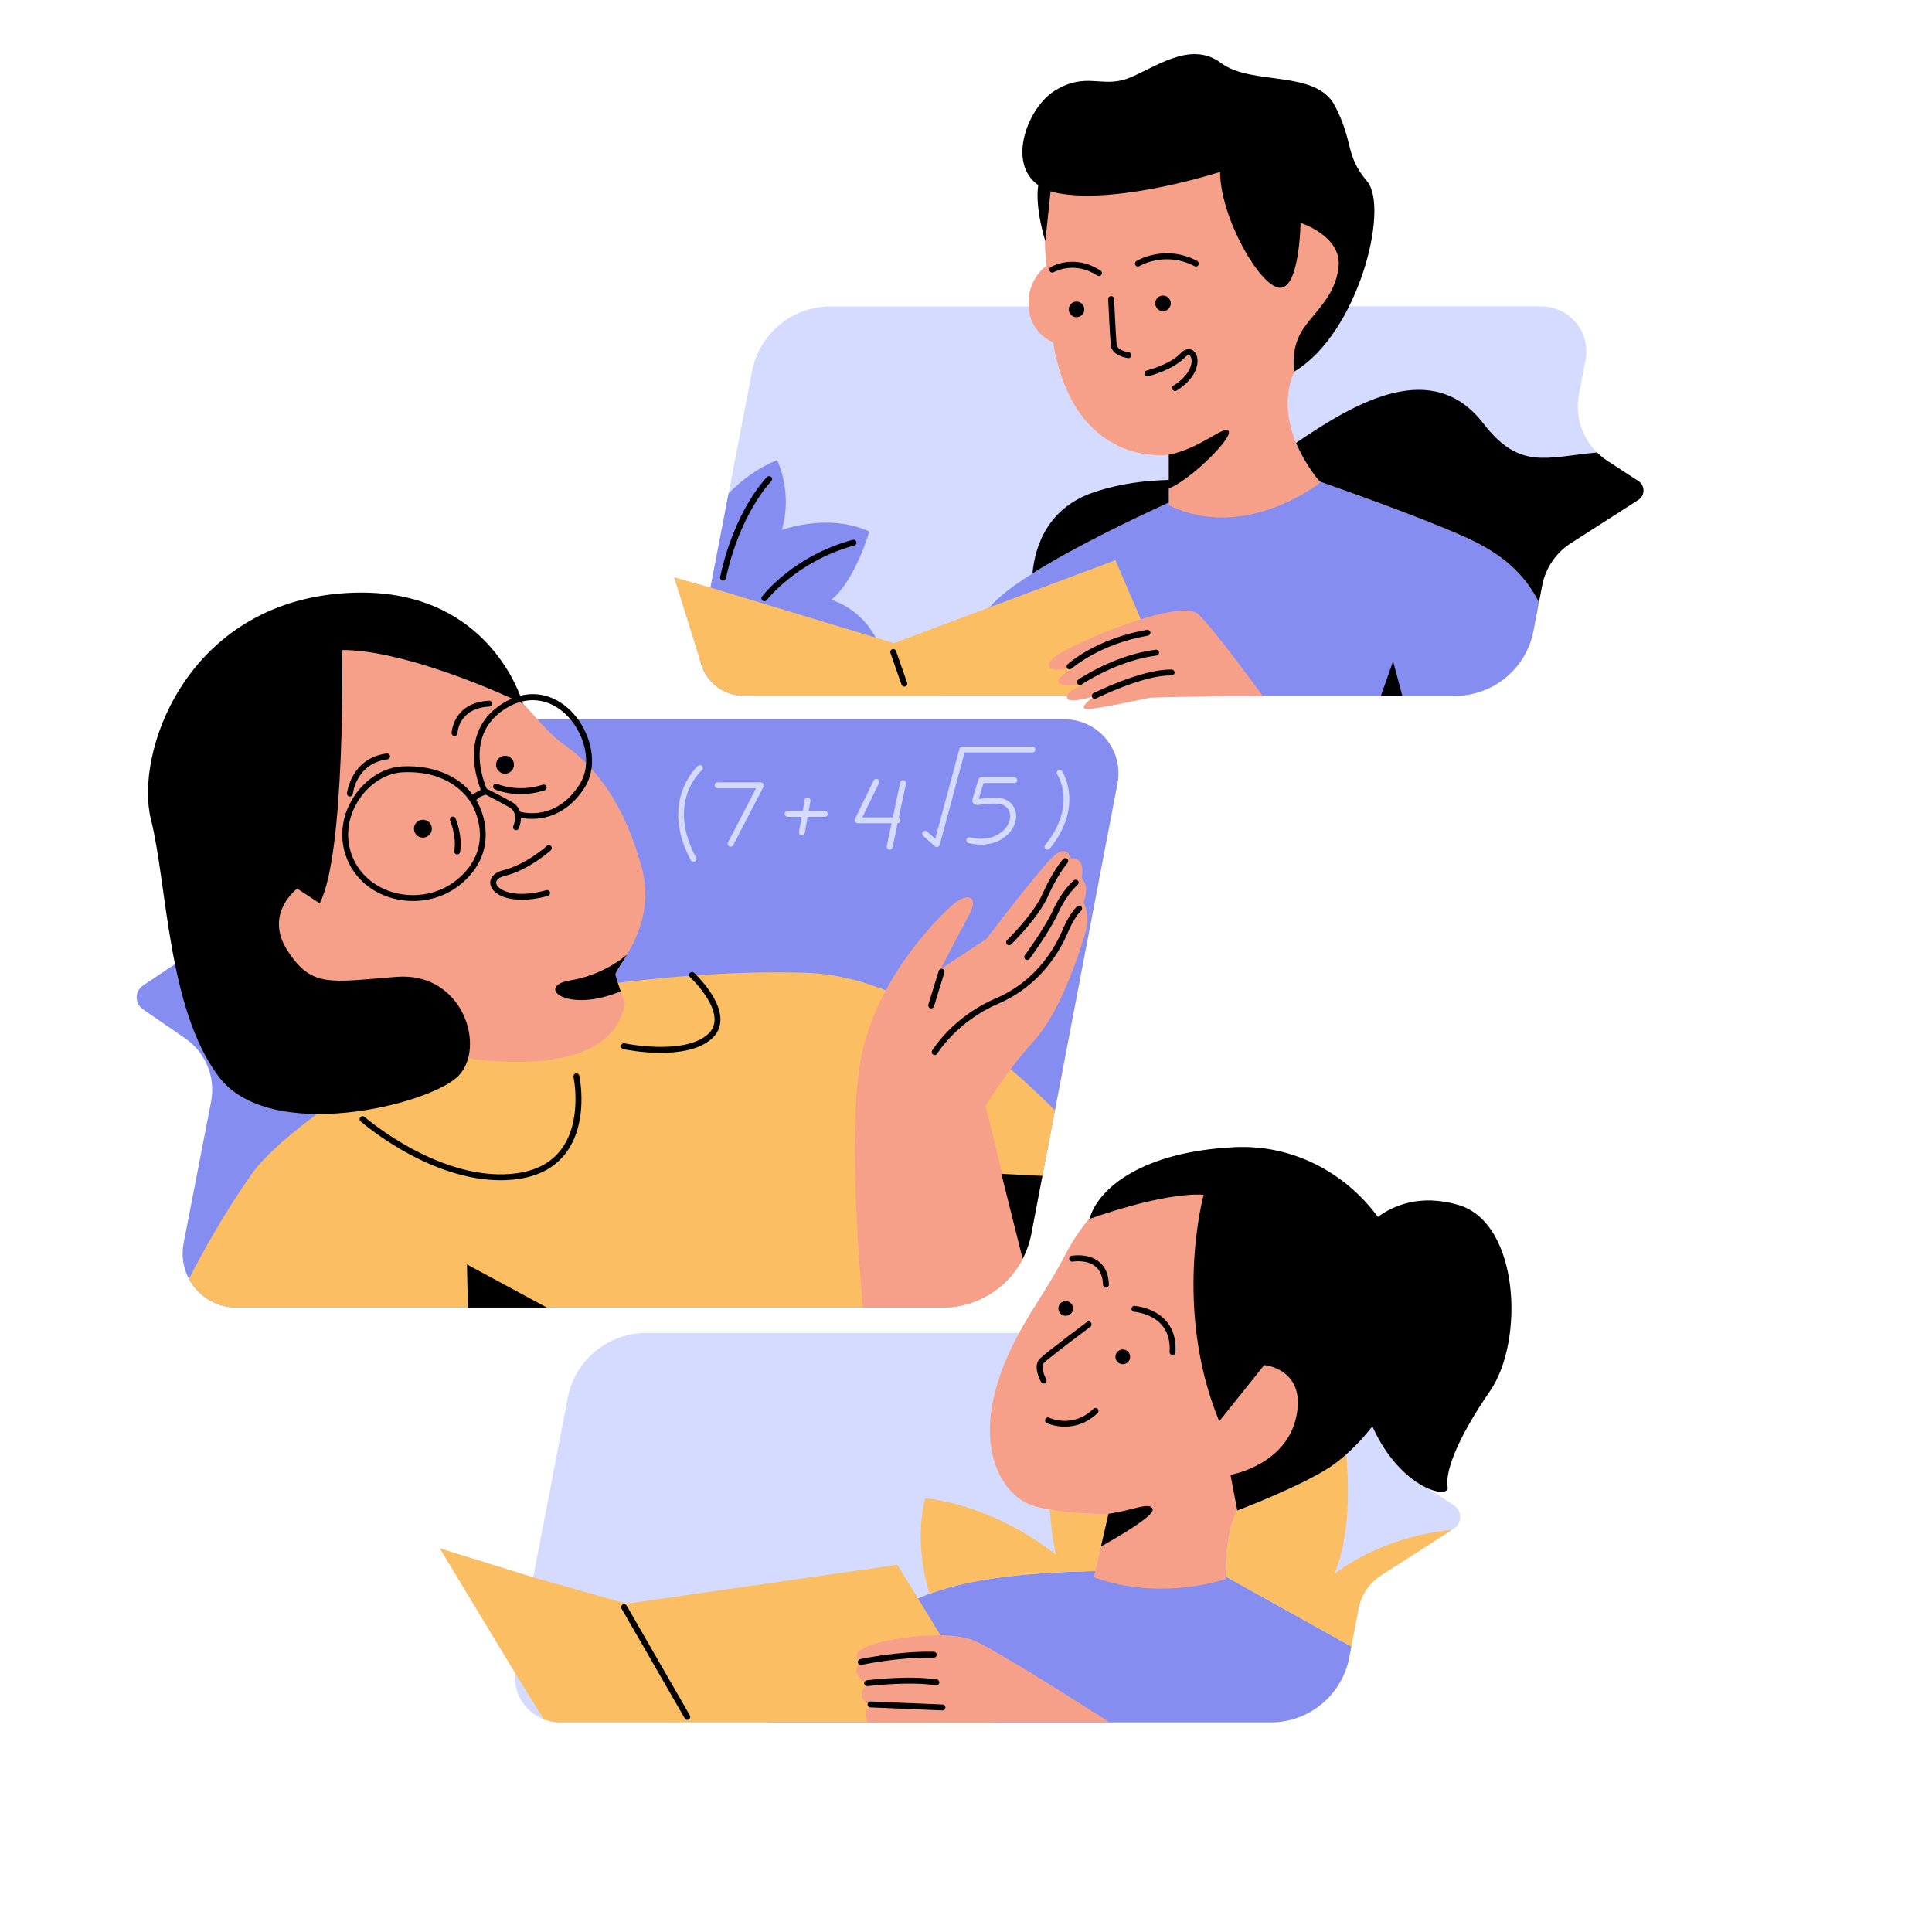 <svg xmlns="http://www.w3.org/2000/svg" xmlns:xlink="http://www.w3.org/1999/xlink" width="500" zoomAndPan="magnify" viewBox="0 0 375 375" height="500" preserveAspectRatio="xMidYMid meet" version="1.0"><defs><clipPath id="1f816eb0f9"><path d="M 26.129 10 L 319 10 L 319 334.469 L 26.129 334.469 Z M 26.129 10 " clip-rule="nonzero"/></clipPath><clipPath id="89fe1c5db3"><path d="M 26.129 89 L 299 89 L 299 334.469 L 26.129 334.469 Z M 26.129 89 " clip-rule="nonzero"/></clipPath><clipPath id="ca60d2021d"><path d="M 36 108 L 282 108 L 282 334.469 L 36 334.469 Z M 36 108 " clip-rule="nonzero"/></clipPath><clipPath id="8554b5145f"><path d="M 34 16 L 264 16 L 264 334.469 L 34 334.469 Z M 34 16 " clip-rule="nonzero"/></clipPath></defs><rect x="-37.5" width="450" fill="#ffffff" y="-37.5" height="450" fill-opacity="1"/><rect x="-37.5" width="450" fill="#ffffff" y="-37.5" height="450" fill-opacity="1"/><g clip-path="url(#1f816eb0f9)"><path fill="#d4dbfe" d="M 40.234 252.094 C 40.301 252.137 40.367 252.184 40.434 252.223 C 40.699 252.391 40.969 252.535 41.246 252.672 C 41.332 252.715 41.418 252.758 41.504 252.797 C 41.793 252.938 42.09 253.062 42.395 253.168 C 42.449 253.188 42.508 253.203 42.566 253.223 C 42.852 253.32 43.141 253.398 43.434 253.473 C 43.496 253.484 43.562 253.504 43.629 253.52 C 43.961 253.59 44.297 253.652 44.641 253.691 C 44.715 253.695 44.793 253.703 44.863 253.715 C 45.223 253.758 45.586 253.777 45.953 253.777 L 182.945 253.777 C 183.426 253.777 183.895 253.75 184.371 253.711 C 184.523 253.695 184.668 253.676 184.82 253.664 C 185.145 253.629 185.461 253.59 185.777 253.539 C 185.949 253.512 186.113 253.48 186.277 253.445 C 186.582 253.387 186.887 253.32 187.184 253.242 C 187.344 253.203 187.496 253.168 187.652 253.121 C 188.055 253.012 188.457 252.883 188.848 252.746 C 189.008 252.688 189.164 252.621 189.324 252.562 C 189.602 252.457 189.879 252.344 190.148 252.219 C 190.355 252.125 190.547 252.027 190.742 251.926 C 190.941 251.828 191.133 251.73 191.324 251.625 C 191.543 251.504 191.754 251.387 191.961 251.262 C 192.117 251.168 192.27 251.07 192.422 250.969 C 192.652 250.824 192.879 250.68 193.094 250.52 C 193.094 250.52 193.094 250.52 193.102 250.52 C 193.695 250.098 194.266 249.629 194.801 249.137 C 194.844 249.09 194.898 249.051 194.945 249.004 C 195.188 248.773 195.422 248.535 195.652 248.289 C 195.711 248.23 195.77 248.164 195.824 248.105 C 196.062 247.848 196.285 247.59 196.504 247.32 C 196.523 247.293 196.543 247.266 196.562 247.238 C 197.449 246.145 198.207 244.941 198.809 243.648 C 199.047 243.133 199.258 242.605 199.449 242.062 C 199.535 241.828 199.613 241.59 199.688 241.352 C 199.738 241.188 199.785 241.016 199.832 240.844 C 199.949 240.414 200.055 239.977 200.141 239.527 L 202.301 228.227 L 204.734 215.504 L 216.867 152.051 C 218.102 145.586 213.148 139.598 206.562 139.598 L 112.176 139.598 C 111.871 139.176 111.547 138.773 111.211 138.41 C 108.316 135.273 104.633 134.098 100.965 135.031 C 98.93 129.77 90.406 112.828 65.395 115.246 C 35.844 118.098 26.109 146.293 29.297 159.047 C 31.086 166.195 31.875 176.82 33.961 187.109 L 27.746 191.285 C 26.129 192.371 26.113 194.75 27.719 195.852 L 35.934 201.504 C 39.918 204.234 41.895 209.074 40.977 213.816 L 35.645 241.285 C 35.164 243.762 35.598 246.164 36.676 248.191 C 36.801 248.422 36.934 248.652 37.078 248.879 C 37.156 249.004 37.238 249.121 37.324 249.242 C 37.441 249.414 37.566 249.582 37.699 249.75 C 37.805 249.887 37.918 250.02 38.035 250.152 C 38.168 250.309 38.312 250.461 38.453 250.605 C 38.543 250.699 38.629 250.793 38.723 250.879 C 38.926 251.074 39.141 251.262 39.363 251.438 C 39.449 251.512 39.543 251.578 39.629 251.645 C 39.824 251.816 40.031 251.953 40.234 252.094 Z M 110.371 139.203 C 110.496 139.336 110.609 139.48 110.727 139.617 L 104.309 139.617 C 103.41 138.633 102.473 137.578 101.473 136.496 C 101.453 136.422 101.414 136.305 101.363 136.141 C 104.578 135.375 107.82 136.43 110.371 139.203 Z M 289.199 269.988 C 282.484 279.723 280.469 285.934 280.973 288.621 C 281.168 289.691 279.559 289.926 277.215 288.918 L 282.18 292.152 C 283.836 293.227 283.832 295.656 282.168 296.727 L 268.027 305.805 C 265.781 307.242 264.223 309.547 263.711 312.168 L 262.285 319.59 L 261.875 321.727 C 260.469 329.031 254.078 334.305 246.641 334.305 L 108.688 334.305 C 108.375 334.305 108.074 334.285 107.773 334.25 C 107.637 334.238 107.496 334.211 107.359 334.191 C 107.215 334.172 107.074 334.145 106.93 334.121 C 106.746 334.078 106.566 334.039 106.387 333.988 C 106.309 333.969 106.234 333.941 106.156 333.922 C 105.945 333.855 105.742 333.789 105.535 333.715 C 101.957 332.344 99.578 328.699 99.977 324.707 L 85.367 300.535 L 103.496 306.16 L 110.207 271.305 C 111.613 264.004 118.008 258.727 125.441 258.727 L 197.805 258.727 C 200.57 253.684 203.801 249.266 206.594 243.859 C 207.852 241.438 209.461 238.855 211.496 236.453 C 213.277 230.445 222.004 223.508 239.652 222.676 C 251.047 222.141 261.191 227.727 267.418 236.215 C 270.191 234.16 275.488 231.625 283.129 233.918 C 294.914 237.438 295.918 260.258 289.199 269.988 Z M 317.992 97.035 L 304.879 105.445 C 301.988 107.301 299.98 110.266 299.332 113.641 L 297.629 122.48 C 296.223 129.781 289.828 135.055 282.391 135.055 L 245.086 135.055 C 245.168 135.168 245.215 135.227 245.215 135.227 C 244.789 134.805 223.219 135.395 223.219 135.395 C 223.219 135.395 211.801 137.906 210.625 137.57 C 209.738 137.32 211.227 136.027 212.02 135.398 C 211.996 135.375 211.973 135.348 211.957 135.312 C 211.945 135.289 211.945 135.254 211.934 135.223 C 210.629 135.609 207.359 136.461 207.098 135.395 C 207.07 135.281 207.082 135.168 207.109 135.051 L 144.438 135.051 C 144.133 135.051 143.832 135.031 143.539 134.996 C 143.461 134.988 143.387 134.977 143.309 134.969 C 143.031 134.938 142.762 134.891 142.496 134.832 C 142.477 134.824 142.457 134.824 142.438 134.82 C 142.164 134.754 141.895 134.672 141.633 134.586 C 141.547 134.562 141.465 134.527 141.379 134.5 C 141.168 134.422 140.965 134.336 140.758 134.246 C 140.688 134.211 140.605 134.18 140.535 134.137 C 140.328 134.031 140.125 133.922 139.934 133.801 C 139.836 133.742 139.734 133.676 139.637 133.617 C 139.504 133.531 139.371 133.438 139.246 133.34 C 139.09 133.223 138.938 133.102 138.789 132.977 C 138.684 132.883 138.574 132.793 138.473 132.699 C 138.363 132.594 138.258 132.488 138.148 132.375 C 138.086 132.305 138.02 132.238 137.953 132.164 C 137.742 131.926 137.543 131.684 137.352 131.426 C 137.324 131.387 137.297 131.352 137.273 131.312 C 137.168 131.16 137.066 131.008 136.977 130.852 C 136.941 130.805 136.914 130.75 136.891 130.699 C 136.699 130.367 136.52 130.027 136.375 129.676 C 136.375 129.676 136.375 129.676 136.375 129.668 C 136.188 129.219 136.035 128.758 135.926 128.277 L 130.879 112.074 L 137.895 114.043 L 145.977 72.055 C 147.383 64.754 153.777 59.48 161.215 59.48 L 199.652 59.48 C 199.336 54.105 203.133 51.57 203.133 51.57 C 203.133 51.57 202.855 49.562 202.824 46.531 C 202.449 45.305 200.922 39.945 201.523 35.93 C 195.312 31.547 199.602 20.738 204.754 17.59 C 210.797 13.902 213.82 17.09 218.855 15.242 C 223.895 13.391 230.941 7.688 236.984 12.219 C 243.027 16.746 255.449 13.391 259.141 20.609 C 262.836 27.824 260.992 30.008 265.359 35.211 C 268.172 38.566 266.625 49.879 261.852 59.473 L 299.16 59.473 C 304.656 59.473 308.789 64.477 307.754 69.875 L 306.473 76.539 C 305.668 80.711 307.039 84.93 309.984 87.84 C 310.258 88.109 310.547 88.367 310.844 88.613 C 310.891 88.652 310.93 88.684 310.977 88.727 C 311.285 88.977 311.609 89.215 311.945 89.43 L 317.996 93.371 C 319.332 94.23 319.324 96.184 317.992 97.035 Z M 317.992 97.035 " fill-opacity="1" fill-rule="nonzero"/></g><g clip-path="url(#89fe1c5db3)"><path fill="#858ef0" d="M 298.703 116.906 L 297.629 122.488 C 296.223 129.789 289.828 135.062 282.391 135.062 L 182.5 135.062 C 184.16 130.965 187.527 123.516 192.105 117.859 C 198.75 109.633 231.652 95.406 231.652 95.406 L 248.105 90.66 C 248.105 90.66 276.895 100.465 286.387 105.211 C 292.363 108.195 296.203 111.938 298.703 116.906 Z M 214.527 304.895 C 196.18 305.211 180.988 306.789 171.816 314.062 C 164.793 319.629 153.699 329.828 148.875 334.305 L 246.645 334.305 C 254.082 334.305 260.477 329.031 261.883 321.727 L 262.293 319.59 L 234.777 304.258 C 234.777 304.258 232.875 304.578 214.527 304.895 Z M 144.438 135.062 L 146.203 135.062 C 161.539 133.609 170.902 125.703 170.902 125.703 C 167.82 117.984 161.332 116.445 161.332 116.445 C 165.961 112.742 168.742 103.176 168.742 103.176 C 160.719 99.473 151.762 102.867 151.762 102.867 C 153.922 95.457 150.84 89.285 150.84 89.285 C 147.113 90.816 144.004 93.129 141.414 95.762 L 135.852 124.66 C 134.809 130.059 138.941 135.062 144.438 135.062 Z M 182.938 253.789 L 45.949 253.789 C 39.355 253.789 34.398 247.781 35.652 241.312 L 40.98 213.84 C 41.898 209.102 39.926 204.27 35.941 201.531 L 27.727 195.879 C 26.121 194.777 26.133 192.391 27.754 191.309 L 43.801 180.535 C 46.484 178.734 48.34 175.941 48.953 172.773 L 52.633 153.82 C 54.23 145.578 61.449 139.625 69.844 139.625 L 206.594 139.625 C 213.18 139.625 218.133 145.613 216.898 152.074 L 200.164 239.551 C 198.582 247.812 191.352 253.789 182.938 253.789 Z M 197.434 151.43 C 197.434 151.113 197.176 150.855 196.859 150.855 L 190.48 150.855 C 190.23 150.855 190.012 151.012 189.938 151.25 C 189.906 151.355 189.094 153.879 188.754 155.141 C 188.648 155.527 188.809 155.785 188.914 155.906 C 189.289 156.332 189.945 156.254 191.039 156.121 C 192.633 155.926 194.82 155.66 195.711 157.098 C 196.312 158.078 196.168 159.398 195.336 160.547 C 194.238 162.062 191.809 163.383 188.273 162.531 C 187.969 162.461 187.66 162.645 187.586 162.957 C 187.516 163.266 187.699 163.57 188.008 163.641 C 188.867 163.848 189.676 163.938 190.422 163.938 C 193.227 163.938 195.227 162.645 196.266 161.211 C 197.375 159.68 197.539 157.871 196.688 156.492 C 195.414 154.434 192.699 154.762 190.91 154.98 C 190.605 155.02 190.234 155.066 189.973 155.074 C 190.25 154.102 190.699 152.676 190.914 151.988 L 196.879 151.988 C 197.176 152.004 197.434 151.746 197.434 151.43 Z M 202.969 164.797 C 203.074 164.883 203.199 164.922 203.324 164.922 C 203.492 164.922 203.656 164.852 203.773 164.711 C 210.512 156.34 206.199 149.75 206.152 149.688 C 205.973 149.422 205.625 149.355 205.359 149.535 C 205.098 149.711 205.031 150.062 205.203 150.324 C 205.359 150.562 209.066 156.309 202.883 164 C 202.68 164.234 202.719 164.598 202.969 164.797 Z M 136.281 148.703 C 136.078 148.465 135.715 148.438 135.477 148.648 C 135.395 148.715 127.898 155.461 134.09 166.969 C 134.195 167.16 134.387 167.273 134.59 167.273 C 134.684 167.273 134.773 167.254 134.859 167.207 C 135.137 167.055 135.246 166.711 135.094 166.434 C 129.348 155.746 135.945 149.766 136.223 149.516 C 136.465 149.305 136.492 148.941 136.281 148.703 Z M 148.176 152.141 C 148.07 151.969 147.887 151.863 147.688 151.863 L 139.293 151.863 C 138.977 151.863 138.719 152.121 138.719 152.438 C 138.719 152.754 138.977 153.012 139.293 153.012 L 146.75 153.012 L 141.309 163.504 C 141.16 163.781 141.273 164.129 141.551 164.277 C 141.637 164.32 141.723 164.34 141.816 164.34 C 142.02 164.34 142.227 164.23 142.324 164.031 L 148.203 152.703 C 148.289 152.523 148.281 152.305 148.176 152.141 Z M 160.68 157.973 C 160.68 157.652 160.422 157.398 160.105 157.398 L 156.969 157.398 L 157.305 155.469 C 157.355 155.16 157.152 154.863 156.84 154.809 C 156.531 154.758 156.234 154.961 156.18 155.27 L 155.805 157.398 L 152.879 157.398 C 152.562 157.398 152.305 157.652 152.305 157.973 C 152.305 158.289 152.562 158.547 152.879 158.547 L 155.602 158.547 L 155.086 161.484 C 155.031 161.793 155.238 162.09 155.547 162.145 C 155.582 162.148 155.613 162.148 155.645 162.148 C 155.918 162.148 156.16 161.953 156.207 161.676 L 156.754 158.539 L 160.09 158.539 C 160.422 158.547 160.68 158.289 160.68 157.973 Z M 175.402 151.453 C 175.098 151.391 174.785 151.586 174.727 151.898 L 173.301 158.656 L 167.383 158.656 L 170.594 152.008 C 170.73 151.727 170.613 151.383 170.328 151.242 C 170.043 151.105 169.699 151.223 169.562 151.508 L 165.949 158.973 C 165.863 159.152 165.879 159.355 165.984 159.527 C 166.09 159.695 166.273 159.801 166.465 159.801 L 173.051 159.801 L 172.117 164.23 C 172.051 164.539 172.25 164.844 172.562 164.91 C 172.602 164.914 172.641 164.922 172.68 164.922 C 172.945 164.922 173.184 164.738 173.242 164.469 L 174.227 159.793 C 174.523 159.773 174.762 159.527 174.762 159.227 C 174.762 159.008 174.629 158.816 174.449 158.723 L 175.844 152.129 C 175.91 151.824 175.711 151.52 175.402 151.453 Z M 182.391 164 L 187.23 146.047 L 200.395 146.047 C 200.711 146.047 200.969 145.789 200.969 145.473 C 200.969 145.156 200.711 144.898 200.395 144.898 L 186.793 144.898 C 186.535 144.898 186.312 145.07 186.238 145.32 L 181.531 162.805 L 179.953 161.402 C 179.715 161.191 179.355 161.211 179.145 161.449 C 178.934 161.688 178.953 162.043 179.191 162.254 L 181.457 164.27 C 181.562 164.363 181.703 164.414 181.836 164.414 C 181.887 164.414 181.945 164.406 182 164.387 C 182.191 164.336 182.336 164.191 182.391 164 Z M 182.391 164 " fill-opacity="1" fill-rule="nonzero"/></g><g clip-path="url(#ca60d2021d)"><path fill="#fbbe63" d="M 174.191 303.727 L 192.902 334.305 L 108.688 334.305 C 107.57 334.305 106.52 334.086 105.543 333.715 L 99.98 324.707 L 85.371 300.535 L 103.5 306.16 L 121.637 311.277 Z M 200.164 239.551 L 204.758 215.523 C 194.621 205.246 175.98 189.461 156.629 188.82 C 127.84 187.871 96.195 194.512 96.195 194.512 C 96.195 194.512 57.598 215.387 48.734 228.035 C 43.371 235.699 39.164 243.352 36.688 248.203 C 38.434 251.484 41.879 253.781 45.953 253.781 L 182.945 253.781 C 191.352 253.789 198.582 247.812 200.164 239.551 Z M 173.523 124.828 L 137.895 114.043 L 130.879 112.074 L 135.926 128.289 L 136.375 129.684 C 137.68 132.797 140.754 135.062 144.445 135.062 L 227.824 135.062 L 216.504 108.723 Z M 203.77 292.996 C 204.105 298.207 204.918 301.711 204.918 301.711 C 191.992 291.645 179.57 290.805 179.57 290.805 C 177.785 298.141 179.145 305.152 180.422 309.375 C 188.922 306.207 199.957 305.219 212.598 304.934 L 213.695 300.172 L 215.16 293.828 C 215.16 293.82 209.859 294.074 203.77 292.996 Z M 258.984 305.566 C 262.023 298.273 261.883 288.719 261.297 282.289 C 260.141 283.312 259.055 284.152 258.145 284.758 C 252.605 288.449 240.152 293.188 240.152 293.188 C 237.969 297.016 237.906 304.152 237.93 306.016 L 262.285 319.59 L 263.711 312.168 C 264.215 309.547 265.773 307.25 268.027 305.805 L 281.816 296.953 C 267.41 298.352 258.984 305.566 258.984 305.566 Z M 258.984 305.566 " fill-opacity="1" fill-rule="nonzero"/></g><g clip-path="url(#8554b5145f)"><path fill="#f7a089" d="M 199.652 59.48 C 199.336 54.105 203.133 51.57 203.133 51.57 C 203.133 51.57 199.969 28.801 213.578 20.574 C 227.184 12.348 251.871 15.73 259.148 31.855 C 266.426 47.984 255.973 61.375 251.23 72.129 C 246.48 82.883 256.289 93.637 256.289 93.637 C 256.289 93.637 241.73 105.336 226.863 98.066 L 226.863 88.262 C 226.863 88.262 208.516 91.109 204.402 66.445 C 204.402 66.43 199.969 64.852 199.652 59.48 Z M 168.652 319.438 C 164.535 321.02 167.066 322.598 167.066 322.598 C 167.066 322.598 164.535 324.812 168.332 326.711 C 168.332 326.711 165.488 329.559 168.969 330.824 C 168.969 330.824 167.246 332.344 168.441 334.305 L 215.398 334.305 C 209.711 330.672 193.371 320.309 189.219 318.492 C 184.152 316.273 172.758 317.859 168.652 319.438 Z M 239.836 227.41 C 221.172 223.297 211.363 234.684 206.613 243.852 C 201.867 253.023 195.855 259.348 193.008 270.734 C 190.164 282.125 194.594 290.977 201.551 292.555 C 208.512 294.141 215.156 293.82 215.156 293.82 L 212.309 306.152 C 225.598 310.902 237.934 306.473 237.934 306.473 C 237.934 306.473 237.617 297.617 240.148 293.188 C 242.676 288.758 257.234 284.336 262.293 267.574 C 267.367 250.812 258.5 231.52 239.836 227.41 Z M 124.5 168.125 C 121.145 156.207 115.938 148.992 109.387 144.465 C 102.84 139.934 95.113 124.66 78.324 122.645 C 61.535 120.633 39.203 129.695 35.012 154.531 C 30.809 179.367 49.621 193.633 66.41 194.809 C 83.199 195.984 83.199 195.984 83.199 195.984 L 86.555 204.711 C 86.555 204.711 118.285 211.59 121.309 194.809 C 121.309 194.809 119.797 190.609 119.457 189.27 C 119.121 187.93 127.855 180.039 124.5 168.125 Z M 182.938 253.789 C 189.613 253.789 195.539 250.02 198.492 244.336 L 191.32 214.613 C 191.32 214.613 195.184 208.07 200.551 202.195 C 205.922 196.32 209.449 185.078 210.625 181.215 C 211.801 177.355 210.289 175.176 210.289 175.176 C 211.629 171.82 209.949 170.477 209.949 170.477 C 210.789 165.945 207.77 166.613 207.77 166.613 C 207.77 166.613 207.27 163.762 204.582 166.109 C 201.891 168.461 191.484 182.219 191.484 182.219 L 182.586 188.094 C 182.586 188.094 186.113 181.215 188.129 177.527 C 190.145 173.836 187.625 172.996 184.438 176.012 C 181.246 179.039 169.66 190.617 166.973 206.223 C 164.656 219.691 166.836 246.645 167.48 253.789 Z M 210.629 137.586 C 211.805 137.922 223.227 135.406 223.227 135.406 C 223.227 135.406 244.805 134.82 245.219 135.242 C 245.219 135.242 234.977 121.145 232.461 119.133 C 229.941 117.121 219.863 120.309 211.805 123.832 C 203.75 127.359 203.246 128.535 203.75 129.535 C 204.25 130.547 208.789 129.535 208.789 129.535 C 208.789 129.535 205.098 131.215 205.434 132.391 C 205.77 133.562 210.801 132.727 210.801 132.727 C 210.801 132.727 206.773 134.066 207.109 135.414 C 207.445 136.754 212.48 135.074 212.48 135.074 C 212.48 135.074 209.453 137.246 210.629 137.586 Z M 210.629 137.586 " fill-opacity="1" fill-rule="nonzero"/></g><path fill="#000000" d="M 83.82 160.848 C 83.82 161.805 83.039 162.586 82.082 162.586 C 81.125 162.586 80.348 161.805 80.348 160.848 C 80.348 159.891 81.125 159.113 82.082 159.113 C 83.039 159.113 83.82 159.891 83.82 160.848 Z M 180.574 195.695 C 180.625 195.715 180.684 195.719 180.738 195.719 C 180.98 195.719 181.207 195.562 181.285 195.316 L 183.301 188.773 C 183.395 188.473 183.223 188.152 182.922 188.062 C 182.625 187.969 182.305 188.141 182.211 188.438 L 180.195 194.98 C 180.105 195.277 180.273 195.602 180.574 195.695 Z M 174.984 132.883 C 175.07 133.121 175.289 133.266 175.527 133.266 C 175.586 133.266 175.652 133.254 175.719 133.234 C 176.016 133.129 176.172 132.805 176.066 132.508 L 173.914 126.363 C 173.809 126.066 173.484 125.906 173.188 126.012 C 172.891 126.117 172.734 126.441 172.84 126.738 Z M 195.855 183.469 C 196 183.469 196.141 183.414 196.254 183.309 C 196.469 183.098 201.562 178.145 203.43 173.902 C 205.215 169.84 207.184 167.523 207.203 167.496 C 207.406 167.258 207.383 166.898 207.145 166.691 C 206.906 166.488 206.543 166.512 206.336 166.75 C 206.25 166.852 204.242 169.215 202.387 173.438 C 200.609 177.48 195.512 182.438 195.461 182.488 C 195.234 182.707 195.227 183.07 195.445 183.297 C 195.551 183.406 195.703 183.469 195.855 183.469 Z M 87.676 158.539 C 87.387 158.664 87.246 158.996 87.375 159.285 C 87.387 159.316 88.648 162.355 88.18 165.18 C 88.125 165.492 88.336 165.789 88.648 165.84 C 88.68 165.848 88.715 165.848 88.742 165.848 C 89.02 165.848 89.254 165.648 89.301 165.371 C 89.824 162.223 88.484 158.98 88.422 158.848 C 88.305 158.551 87.969 158.414 87.676 158.539 Z M 96.289 148.43 C 96.289 149.387 97.07 150.168 98.027 150.168 C 98.984 150.168 99.762 149.387 99.762 148.43 C 99.762 147.473 98.984 146.695 98.027 146.695 C 97.07 146.695 96.289 147.473 96.289 148.43 Z M 232.387 50.652 C 226.125 47.352 220.797 50.535 220.57 50.672 C 220.301 50.836 220.215 51.188 220.379 51.457 C 220.543 51.73 220.895 51.809 221.164 51.648 C 221.211 51.617 226.16 48.664 231.852 51.668 C 231.938 51.715 232.031 51.734 232.117 51.734 C 232.32 51.734 232.52 51.621 232.625 51.43 C 232.77 51.148 232.664 50.797 232.387 50.652 Z M 88.906 208.902 C 83.363 214.441 52.301 222.16 42.402 208.902 C 32.5 195.648 32.496 171.816 29.305 159.059 C 26.113 146.305 35.852 118.109 65.398 115.258 C 90.41 112.84 98.938 129.781 100.973 135.043 C 104.633 134.113 108.324 135.289 111.215 138.422 C 114.531 142.02 116.426 148.352 113.395 152.992 C 110.133 157.996 105.926 158.941 103.219 158.941 C 102.32 158.941 101.594 158.836 101.109 158.742 C 101.109 159.543 100.906 160.293 100.684 160.805 C 100.59 161.016 100.379 161.141 100.16 161.141 C 100.082 161.141 100 161.125 99.93 161.094 C 99.637 160.969 99.512 160.633 99.637 160.34 C 99.684 160.234 100.742 157.773 98.871 156.703 C 97.262 155.785 95.312 154.777 94.27 154.242 C 93.059 154.648 92.715 154.961 92.645 155.031 C 92.609 155.141 92.543 155.23 92.457 155.305 C 94.551 158.844 96.195 166.215 89.27 171.754 C 86.711 173.801 83.484 174.883 80.18 174.883 C 78.926 174.883 77.664 174.727 76.414 174.41 C 72.25 173.34 68.961 170.582 67.402 166.832 C 65.777 162.93 66.211 158.539 68.598 154.777 C 70.84 151.23 74.5 148.926 78.145 148.754 C 83.992 148.484 88.996 150.539 91.785 154.289 C 92.051 153.984 92.539 153.691 93.227 153.41 C 93.211 153.316 93.227 153.219 93.266 153.125 C 92.176 150.32 89.383 140.934 98.383 136.066 C 98.715 135.887 99.051 135.73 99.387 135.586 C 93.633 132.988 77.441 126.164 66.418 126.164 C 66.418 126.164 67.09 165.77 62.051 175.332 L 57.684 172.48 C 57.684 172.48 51.141 177.348 55.836 184.562 C 60.539 191.777 64.066 190.602 76.992 189.602 C 89.91 188.602 94.445 203.371 88.906 208.902 Z M 91.434 155.832 C 90.535 154.34 86.945 149.5 78.188 149.898 C 74.91 150.047 71.602 152.156 69.555 155.391 C 67.375 158.828 66.973 162.844 68.449 166.395 C 69.879 169.809 72.883 172.328 76.699 173.309 C 80.879 174.375 85.312 173.465 88.555 170.871 C 96.367 164.613 91.965 156.715 91.434 155.832 Z M 100.859 136.277 C 100.207 136.469 99.559 136.734 98.91 137.082 C 94.883 139.262 92.93 142.648 93.098 147.156 C 93.207 149.863 94.078 152.188 94.445 153.066 C 95.363 153.527 97.605 154.676 99.422 155.719 C 100.238 156.188 100.703 156.848 100.918 157.547 C 101.785 157.793 107.945 159.246 112.426 152.379 C 115.141 148.219 113.391 142.488 110.363 139.207 C 107.816 136.438 104.57 135.379 101.355 136.145 C 101.441 136.418 101.488 136.582 101.488 136.582 C 101.488 136.582 101.27 136.469 100.859 136.277 Z M 95.773 152.453 C 95.641 152.734 95.77 153.078 96.059 153.211 C 96.176 153.266 98.133 154.141 101.07 154.141 C 102.434 154.141 104.012 153.949 105.707 153.402 C 106.004 153.305 106.172 152.988 106.078 152.684 C 105.98 152.387 105.66 152.223 105.359 152.312 C 100.445 153.898 96.574 152.188 96.535 152.168 C 96.242 152.035 95.898 152.16 95.773 152.453 Z M 207.441 60.055 C 207.441 60.887 208.113 61.566 208.953 61.566 C 209.793 61.566 210.465 60.891 210.465 60.055 C 210.465 59.223 209.793 58.543 208.953 58.543 C 208.113 58.543 207.441 59.215 207.441 60.055 Z M 227.25 58.879 C 227.25 58.047 226.574 57.367 225.734 57.367 C 224.898 57.367 224.223 58.039 224.223 58.879 C 224.223 59.711 224.898 60.391 225.734 60.391 C 226.574 60.391 227.25 59.711 227.25 58.879 Z M 97.941 170.027 C 102.73 168.832 106.75 165.18 106.918 165.027 C 107.148 164.816 107.168 164.453 106.949 164.223 C 106.738 163.992 106.375 163.973 106.145 164.191 C 106.105 164.223 102.16 167.801 97.664 168.922 C 96.336 169.254 95.477 169.926 95.227 170.816 C 95.02 171.551 95.285 172.344 95.941 172.996 C 96.836 173.887 98.652 174.648 101.316 174.648 C 102.75 174.648 104.434 174.43 106.348 173.887 C 106.652 173.801 106.832 173.484 106.746 173.18 C 106.66 172.879 106.344 172.699 106.039 172.785 C 101.355 174.098 97.992 173.434 96.746 172.184 C 96.535 171.98 96.203 171.562 96.328 171.121 C 96.461 170.645 97.051 170.242 97.941 170.027 Z M 209.945 132.852 C 210.012 132.805 216.812 128.215 224.469 127.238 C 224.777 127.199 225.004 126.918 224.961 126.598 C 224.922 126.289 224.645 126.07 224.32 126.105 C 216.383 127.113 209.582 131.711 209.297 131.906 C 209.039 132.086 208.965 132.441 209.145 132.699 C 209.258 132.863 209.434 132.949 209.621 132.949 C 209.73 132.949 209.844 132.918 209.945 132.852 Z M 198.922 185.406 C 198.734 185.66 198.789 186.023 199.039 186.207 C 199.145 186.285 199.266 186.32 199.383 186.32 C 199.555 186.32 199.734 186.238 199.844 186.086 C 200.004 185.875 203.762 180.793 205.445 177.09 C 207.043 173.57 209.137 171.77 209.156 171.75 C 209.395 171.543 209.43 171.18 209.223 170.945 C 209.02 170.707 208.664 170.672 208.418 170.879 C 208.324 170.957 206.121 172.852 204.41 176.613 C 202.766 180.211 198.961 185.355 198.922 185.406 Z M 201.523 35.93 C 200.844 40.492 202.902 46.797 202.902 46.797 L 203.914 37.113 C 204.48 37.297 205.09 37.457 205.758 37.566 C 217.68 39.582 236.82 33.367 236.82 33.367 C 236.82 42.098 244.539 55.691 248.402 55.855 C 252.266 56.02 252.434 43.266 252.434 43.266 C 252.434 43.266 260.488 45.781 259.816 51.82 C 259.141 57.863 254.777 60.715 252.598 64.41 C 250.418 68.102 251.223 72.121 251.223 72.121 C 263.613 64.727 269.723 40.414 265.359 35.211 C 260.992 30.008 262.84 27.832 259.141 20.609 C 255.449 13.391 243.027 16.746 236.984 12.219 C 230.941 7.688 223.887 13.391 218.855 15.242 C 213.812 17.09 210.797 13.902 204.754 17.59 C 199.602 20.738 195.312 31.547 201.523 35.93 Z M 222.809 123.379 C 223.121 123.324 223.332 123.027 223.277 122.719 C 223.227 122.406 222.934 122.195 222.617 122.25 C 212.828 123.938 207.445 128.73 207.223 128.938 C 206.992 129.148 206.973 129.512 207.184 129.742 C 207.297 129.867 207.453 129.926 207.605 129.926 C 207.746 129.926 207.875 129.879 207.988 129.781 C 208.043 129.734 213.371 125.008 222.809 123.379 Z M 218.953 69.516 C 218.98 69.516 219 69.52 219.023 69.52 C 219.309 69.52 219.555 69.309 219.594 69.02 C 219.633 68.707 219.41 68.418 219.098 68.379 C 219.078 68.379 216.859 68.062 216.738 66.875 C 216.574 65.23 216.246 58.078 216.238 58.008 C 216.227 57.691 215.953 57.445 215.637 57.465 C 215.32 57.48 215.074 57.75 215.094 58.059 C 215.109 58.355 215.434 65.309 215.605 66.984 C 215.809 69.098 218.828 69.492 218.953 69.516 Z M 227.781 74.84 C 227.52 75.008 227.434 75.363 227.605 75.629 C 227.711 75.797 227.902 75.898 228.086 75.898 C 228.191 75.898 228.297 75.871 228.391 75.812 C 231.672 73.754 232.617 71.262 232.414 69.621 C 232.301 68.723 231.84 68.062 231.172 67.852 C 230.516 67.641 229.789 67.902 229.176 68.562 C 227.137 70.762 222.617 71.91 222.57 71.922 C 222.27 72.004 222.078 72.312 222.156 72.617 C 222.234 72.926 222.547 73.105 222.848 73.031 C 223.047 72.988 227.742 71.793 230.016 69.344 C 230.312 69.023 230.617 68.875 230.82 68.941 C 231.047 69.012 231.223 69.336 231.277 69.766 C 231.434 70.992 230.609 73.059 227.781 74.84 Z M 213.312 53.578 C 213.496 53.578 213.684 53.484 213.789 53.32 C 213.961 53.055 213.887 52.699 213.621 52.527 C 208.512 49.18 204.133 51.734 203.945 51.848 C 203.676 52.012 203.59 52.363 203.75 52.633 C 203.914 52.902 204.266 52.996 204.535 52.832 C 204.574 52.812 208.477 50.535 212.996 53.492 C 213.094 53.543 213.207 53.578 213.312 53.578 Z M 238.496 83.715 C 237.656 82.375 233.125 87.066 226.863 88.258 L 226.863 93.148 C 222.598 93.305 217.988 93.695 212.578 95.457 C 203.371 98.461 200.914 105.922 200.398 111.305 C 208.688 106.074 220.387 100.504 226.863 97.547 L 226.863 94.84 C 231.594 92.777 239.254 84.922 238.496 83.715 Z M 212.473 135.637 C 212.559 135.637 212.645 135.617 212.73 135.578 C 212.824 135.531 222.059 130.941 227.398 131.109 C 227.406 131.109 227.414 131.109 227.418 131.109 C 227.73 131.109 227.98 130.863 227.996 130.555 C 228 130.238 227.758 129.973 227.441 129.965 C 227.336 129.961 227.234 129.961 227.129 129.961 C 221.488 129.961 212.605 134.363 212.23 134.555 C 211.945 134.691 211.832 135.035 211.973 135.32 C 212.062 135.523 212.27 135.637 212.473 135.637 Z M 283.156 233.91 C 275.508 231.621 270.211 234.156 267.445 236.207 C 261.215 227.719 251.07 222.129 239.68 222.668 C 221.879 223.508 213.152 230.559 211.469 236.598 C 211.469 236.598 225.57 231.395 233.629 231.898 C 233.629 231.898 227.586 253.883 236.652 275.867 L 245.383 264.961 C 245.383 264.961 253.613 265.633 251.602 275.027 C 249.586 284.43 238.84 286.27 238.84 286.27 L 240.16 293.188 C 240.16 293.188 252.609 288.449 258.152 284.758 C 260.344 283.301 263.477 280.598 266.375 276.844 C 271.855 289.07 281.461 291.141 280.984 288.621 C 280.48 285.934 282.496 279.727 289.215 269.988 C 295.918 260.258 294.914 237.438 283.156 233.91 Z M 206.852 252.543 C 206.066 252.543 205.426 253.184 205.426 253.969 C 205.426 254.754 206.066 255.395 206.852 255.395 C 207.641 255.395 208.281 254.754 208.281 253.969 C 208.281 253.184 207.641 252.543 206.852 252.543 Z M 194.363 227.836 L 198.492 244.328 L 198.82 243.66 C 199.422 242.375 199.883 240.996 200.164 239.543 L 202.32 228.238 Z M 203.066 267.699 C 202.73 267.098 201.934 265.23 202.641 264.523 C 203.77 263.395 211.562 257.586 211.641 257.531 C 211.891 257.34 211.945 256.984 211.762 256.734 C 211.57 256.484 211.211 256.43 210.961 256.613 C 210.637 256.859 203.023 262.531 201.832 263.719 C 200.395 265.156 201.898 267.949 202.078 268.262 C 202.184 268.445 202.375 268.551 202.574 268.551 C 202.664 268.551 202.766 268.523 202.852 268.477 C 203.121 268.32 203.219 267.977 203.066 267.699 Z M 212.613 245.801 C 213.543 246.559 214.047 247.762 214.086 249.367 C 214.09 249.676 214.348 249.922 214.66 249.922 C 214.668 249.922 214.672 249.922 214.672 249.922 C 214.988 249.914 215.234 249.648 215.227 249.332 C 215.176 247.371 214.535 245.879 213.324 244.902 C 211.207 243.188 208.133 243.727 208 243.746 C 207.691 243.809 207.488 244.105 207.547 244.414 C 207.605 244.727 207.91 244.93 208.215 244.875 C 208.238 244.875 210.902 244.414 212.613 245.801 Z M 207.297 180.934 C 208.559 177.934 209.816 176.785 209.832 176.781 C 210.07 176.566 210.094 176.211 209.883 175.973 C 209.672 175.734 209.316 175.711 209.078 175.922 C 209.02 175.973 207.617 177.223 206.246 180.488 C 204.758 184.016 201.102 190.434 193.285 193.777 C 184.984 197.332 181.094 203.641 180.938 203.906 C 180.77 204.176 180.855 204.527 181.129 204.691 C 181.219 204.746 181.324 204.777 181.426 204.777 C 181.617 204.777 181.809 204.68 181.914 204.5 C 181.953 204.441 185.77 198.242 193.734 194.828 C 201.914 191.324 205.742 184.621 207.297 180.934 Z M 219.355 263.363 C 219.355 262.574 218.715 261.938 217.93 261.938 C 217.145 261.938 216.504 262.574 216.504 263.363 C 216.504 264.148 217.145 264.789 217.93 264.789 C 218.715 264.789 219.355 264.152 219.355 263.363 Z M 224.367 254.793 C 222.367 253.625 220.32 253.484 220.234 253.48 C 219.918 253.438 219.645 253.695 219.625 254.012 C 219.605 254.332 219.844 254.602 220.16 254.621 C 220.18 254.621 222.016 254.754 223.793 255.781 C 226.125 257.145 227.207 259.367 227.016 262.406 C 226.996 262.723 227.234 262.992 227.551 263.012 C 227.566 263.012 227.578 263.012 227.59 263.012 C 227.891 263.012 228.141 262.781 228.16 262.477 C 228.438 258.113 226.25 255.887 224.367 254.793 Z M 268.027 135.062 L 272.188 135.062 L 270.398 128.355 Z M 212.25 273.441 C 208.234 277.297 203.84 275.27 203.656 275.184 C 203.371 275.047 203.027 275.172 202.898 275.457 C 202.758 275.738 202.875 276.082 203.16 276.215 C 203.188 276.227 204.652 276.914 206.699 276.914 C 208.543 276.914 210.863 276.359 213.043 274.27 C 213.273 274.051 213.277 273.688 213.055 273.461 C 212.836 273.23 212.473 273.219 212.25 273.441 Z M 215.16 293.82 L 213.695 300.168 C 217.117 298.254 223.98 294.246 223.727 292.984 C 223.391 291.309 219.355 293.32 215.16 293.82 Z M 182.949 330.844 L 168.988 330.258 C 168.676 330.23 168.406 330.488 168.395 330.805 C 168.379 331.121 168.625 331.387 168.941 331.398 L 182.902 331.988 C 182.91 331.988 182.918 331.988 182.93 331.988 C 183.234 331.988 183.484 331.75 183.5 331.438 C 183.512 331.121 183.266 330.859 182.949 330.844 Z M 67.914 154.605 C 68.207 154.605 68.449 154.387 68.484 154.094 C 68.512 153.852 69.203 148.152 75.207 147.387 C 75.52 147.348 75.742 147.066 75.703 146.746 C 75.664 146.438 75.371 146.215 75.062 146.254 C 68.148 147.137 67.355 153.91 67.348 153.977 C 67.316 154.293 67.539 154.57 67.855 154.605 C 67.875 154.598 67.895 154.605 67.914 154.605 Z M 111.766 208.355 C 111.453 208.422 111.258 208.727 111.32 209.035 C 111.34 209.113 113.027 217.25 109.168 222.773 C 107.273 225.492 104.336 227.152 100.426 227.711 C 85.801 229.797 70.902 216.91 70.75 216.785 C 70.512 216.574 70.148 216.602 69.941 216.84 C 69.73 217.078 69.758 217.441 69.996 217.645 C 70.156 217.781 73.879 221.023 79.52 224.055 C 83.992 226.457 90.418 229.078 97.156 229.078 C 98.289 229.078 99.441 229.008 100.59 228.84 C 104.824 228.234 108.027 226.418 110.105 223.426 C 114.246 217.492 112.516 209.148 112.445 208.793 C 112.371 208.48 112.066 208.281 111.766 208.355 Z M 121.699 185.297 C 120.266 186.504 116.375 189.363 110.734 190.281 C 103.738 191.414 109.988 196.816 120.469 192.406 C 120.059 191.223 119.629 189.918 119.465 189.27 C 119.34 188.781 120.43 187.41 121.699 185.297 Z M 90.82 253.789 L 106.137 253.789 L 90.637 245.426 Z M 88.23 142.852 C 88.535 142.852 88.793 142.609 88.801 142.305 C 88.805 142.105 89.051 137.453 94.977 137.148 C 95.293 137.137 95.531 136.863 95.516 136.547 C 95.504 136.23 95.246 135.992 94.914 136.008 C 87.922 136.363 87.656 142.207 87.656 142.266 C 87.645 142.582 87.895 142.84 88.211 142.852 C 88.219 142.852 88.227 142.852 88.23 142.852 Z M 121.637 311.66 C 121.48 311.391 121.129 311.289 120.859 311.449 C 120.59 311.605 120.488 311.957 120.648 312.227 L 132.914 333.539 C 133.02 333.723 133.211 333.824 133.406 333.824 C 133.508 333.824 133.602 333.797 133.691 333.75 C 133.965 333.59 134.062 333.242 133.902 332.969 Z M 134.715 188.82 C 134.484 188.609 134.121 188.621 133.91 188.855 C 133.691 189.086 133.711 189.449 133.941 189.66 C 133.988 189.707 138.75 194.16 138.699 197.945 C 138.684 199.082 138.234 200.012 137.34 200.797 C 132.688 204.863 121.34 202.539 121.23 202.512 C 120.918 202.445 120.613 202.645 120.547 202.957 C 120.484 203.266 120.68 203.57 120.992 203.637 C 121.25 203.688 124.492 204.355 128.262 204.355 C 131.738 204.355 135.652 203.789 138.086 201.66 C 139.227 200.664 139.816 199.418 139.836 197.965 C 139.902 193.672 134.926 189.02 134.715 188.82 Z M 165.508 104.781 C 154.027 107.883 148.156 115.461 147.914 115.785 C 147.719 116.035 147.766 116.395 148.023 116.586 C 148.129 116.664 148.25 116.703 148.367 116.703 C 148.539 116.703 148.711 116.625 148.824 116.48 C 148.883 116.406 154.703 108.887 165.805 105.883 C 166.109 105.797 166.285 105.488 166.207 105.184 C 166.129 104.879 165.812 104.703 165.508 104.781 Z M 181.664 327.113 C 181.973 327.16 182.262 326.949 182.316 326.633 C 182.363 326.324 182.152 326.031 181.836 325.98 C 176.281 325.133 168.586 326.098 168.254 326.145 C 167.945 326.184 167.719 326.469 167.758 326.785 C 167.801 327.074 168.043 327.285 168.328 327.285 C 168.355 327.285 168.375 327.285 168.398 327.281 C 168.48 327.266 176.266 326.297 181.664 327.113 Z M 181.234 321.746 C 181.238 321.746 181.238 321.746 181.246 321.746 C 181.555 321.746 181.809 321.504 181.82 321.191 C 181.828 320.875 181.578 320.617 181.266 320.605 C 174.391 320.445 167.02 322.023 166.945 322.043 C 166.637 322.109 166.445 322.414 166.512 322.727 C 166.57 322.988 166.809 323.172 167.074 323.172 C 167.113 323.172 167.152 323.168 167.199 323.16 C 167.258 323.148 174.516 321.59 181.234 321.746 Z M 149.695 92.586 C 149.473 92.363 149.109 92.363 148.891 92.586 C 148.633 92.844 142.562 99.031 139.781 112.004 C 139.715 112.312 139.914 112.617 140.223 112.684 C 140.266 112.688 140.305 112.695 140.344 112.695 C 140.605 112.695 140.844 112.512 140.906 112.246 C 143.613 99.625 149.641 93.457 149.703 93.398 C 149.922 93.168 149.922 92.812 149.695 92.586 Z M 318.004 93.367 L 311.953 89.426 C 311.234 88.957 310.586 88.422 309.992 87.832 C 300.078 88.727 294.965 91.32 287.914 82.188 C 278.133 69.535 263.516 77.793 251.574 85.965 C 253.199 89.879 255.516 92.727 256.129 93.445 C 265.379 96.707 280.105 102.059 286.387 105.203 C 292.363 108.195 296.203 111.938 298.703 116.902 L 297.629 122.48 L 299.332 113.641 C 299.98 110.266 301.988 107.301 304.879 105.445 L 317.992 97.035 C 319.324 96.184 319.332 94.23 318.004 93.367 Z M 318.004 93.367 " fill-opacity="1" fill-rule="nonzero"/></svg>